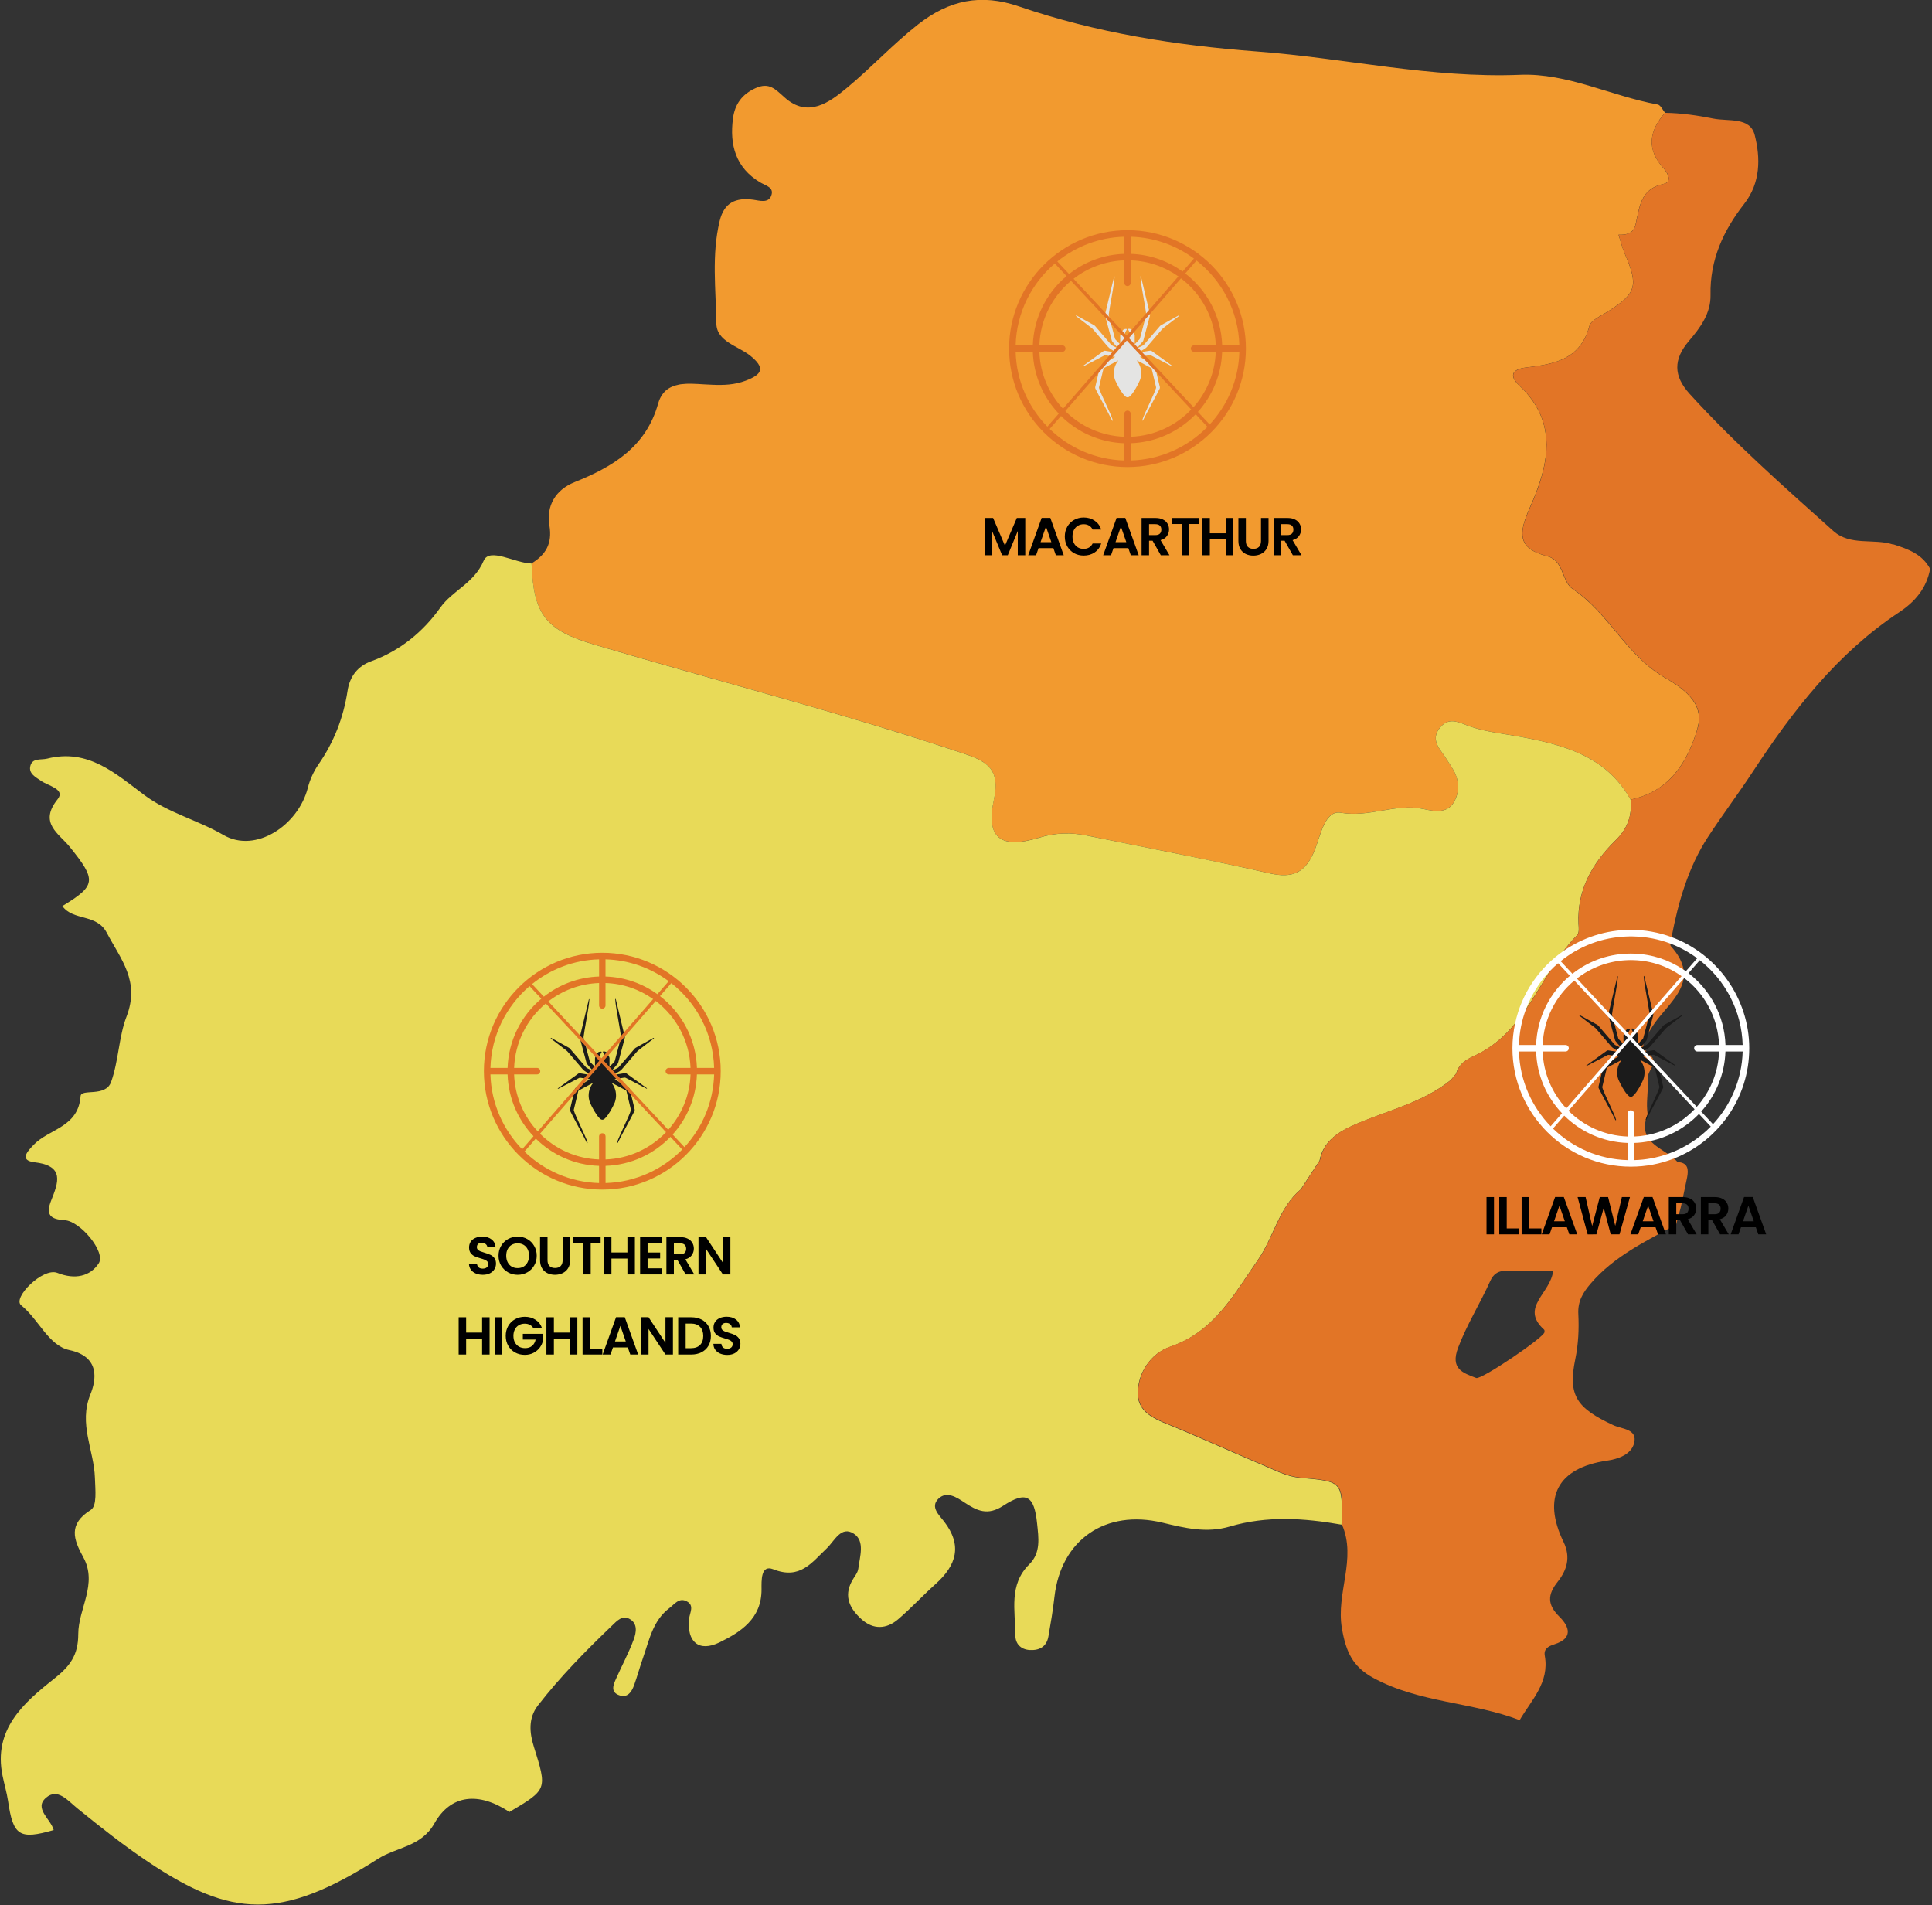 <svg xmlns="http://www.w3.org/2000/svg" width="434" height="428" viewBox="0 0 434 428" fill="none"><rect x="0" y="0" width="434" height="428" fill="#333333" stroke="none"/><g clip-path="url(#clip0_215_1338)"><path d="M381.329 163.62C379.079 171.17 375.029 177.83 366.279 179.61C360.759 169.66 350.899 167.22 340.929 165.39C336.919 164.67 332.859 164.29 329.069 162.75C326.879 161.85 325.039 161.39 323.369 163.58C321.889 165.51 322.549 167.15 323.789 168.84C324.679 170.05 325.469 171.34 326.269 172.61C327.769 174.98 327.969 177.62 326.699 179.99C325.179 182.83 322.229 182.27 319.769 181.72C313.529 180.35 307.659 183.69 301.199 182.56C297.579 181.91 296.619 187.72 295.349 190.9C293.299 195.99 290.489 197.38 285.139 196.16C271.569 193.07 257.879 190.5 244.239 187.7C240.599 186.95 237.059 187.03 233.459 188.14C224.819 190.79 221.339 188.27 223.269 179.55C224.699 173.04 221.969 171.12 216.859 169.39C189.379 160.16 161.279 153.04 133.519 144.8C122.719 141.59 119.799 138.18 119.399 126.56C122.599 124.6 124.099 122.13 123.419 118.04C122.679 113.6 124.789 110.02 129.079 108.3C137.679 104.84 145.129 100.39 147.849 90.62C148.079 89.83 148.389 89.16 148.789 88.61C148.869 88.5 148.959 88.38 149.039 88.27C149.149 88.13 149.279 88.01 149.399 87.88C149.469 87.82 149.529 87.77 149.589 87.71C150.379 87.04 151.359 86.61 152.479 86.4C152.579 86.39 152.669 86.36 152.769 86.34C152.869 86.33 152.959 86.32 153.069 86.3C153.799 86.21 154.589 86.17 155.419 86.2C156.339 86.22 157.269 86.28 158.189 86.34C158.789 86.37 159.409 86.41 160.029 86.43C162.509 86.54 164.989 86.46 167.469 85.53C171.399 84.05 171.859 82.59 168.539 79.9C165.769 77.69 160.969 76.73 160.919 72.64C160.819 64.98 159.819 57.25 161.669 49.62C162.659 45.49 165.289 44.32 169.259 44.87C170.569 45.05 172.579 45.71 173.239 43.99C173.979 42.08 172.039 41.73 170.759 40.97C165.259 37.68 163.859 32.55 164.659 26.57C165.079 23.41 166.669 21.17 169.739 19.79C172.789 18.42 174.139 20.01 176.259 21.89C181.509 26.61 186.349 22.98 190.339 19.66C195.779 15.14 200.599 9.91 206.209 5.5C213.239 1.57356e-05 220.339 -1.49 228.899 1.44C246.199 7.37 264.059 10.19 282.349 11.56C302.069 13.03 321.479 17.62 341.519 16.8C352.099 16.38 361.999 21.59 372.389 23.48C373.039 23.61 373.499 24.69 374.029 25.33C370.459 29.36 369.809 33.48 373.649 37.75C374.729 38.95 375.639 40.9 373.679 41.32C368.479 42.4 368.299 46.52 367.429 50.34C366.939 52.48 365.389 52.78 363.579 52.73C364.039 54.13 364.379 55.58 364.959 56.93C368.119 64.28 367.629 65.92 360.979 70.1C359.529 71.01 357.389 71.94 357.029 73.24C355.019 80.76 349.129 81.8 342.819 82.55C340.019 82.88 338.669 84.15 341.309 86.62C350.259 95.03 347.759 104.81 343.659 114C341.079 119.84 340.769 123.19 347.609 124.97C351.329 125.93 350.759 130.64 353.309 132.34C361.319 137.67 365.209 147.07 373.699 152.06C377.639 154.37 383.059 157.7 381.299 163.61" fill="#F29A2F"></path><path d="M362.889 188.78C357.739 193.86 354.219 199.87 354.589 207.52C354.639 208.38 354.769 209.55 354.309 210.03C345.899 218.54 343.049 231.83 331.039 237.25C329.239 238.06 327.659 239.11 327.099 241.16C326.699 241.64 326.299 242.13 325.899 242.61C319.289 247.96 310.979 249.57 303.509 253.01C300.229 254.52 297.179 256.66 296.419 260.7L292.199 267.16C287.189 271.37 286.109 277.96 282.549 283.05C277.169 290.74 272.769 299.16 262.859 302.53C258.409 304.05 255.489 308.54 255.579 313.17C255.679 317.85 260.449 319.14 264.239 320.74C271.959 324 279.609 327.44 287.329 330.7C288.869 331.35 290.569 331.85 292.239 331.99C301.559 332.79 301.619 332.82 301.359 342.49C292.969 341 284.539 340.46 276.299 342.9C271.009 344.46 266.119 343.24 261.129 342.04C248.339 338.97 238.329 345.86 236.869 358.7C236.529 361.68 236.029 364.65 235.509 367.6C235.099 369.93 233.459 370.78 231.289 370.65C229.269 370.51 228.079 369.24 228.079 367.28C228.089 361.79 226.549 355.99 231.219 351.39C233.869 348.78 233.289 345.36 232.969 342.23C232.329 335.94 230.539 334.87 225.349 338.25C221.859 340.53 219.469 339.39 216.619 337.49C214.899 336.35 212.609 334.83 210.749 336.72C208.939 338.57 211.009 340.38 212.079 341.78C216.249 347.19 214.829 351.63 210.179 355.81C207.289 358.39 204.679 361.25 201.729 363.76C199.129 365.98 196.159 366.1 193.539 363.74C190.979 361.43 189.469 358.7 191.359 355.18C191.859 354.23 192.699 353.34 192.809 352.35C193.139 349.66 194.359 346.2 191.809 344.52C188.949 342.64 187.449 346.17 185.719 347.81C182.339 351 179.729 354.9 173.709 352.51C170.849 351.38 171.069 355.12 171.069 357.07C171.079 363.6 166.409 366.59 161.639 368.93C156.999 371.19 154.279 368.83 154.789 363.68C154.929 362.25 156.079 360.63 154.229 359.69C152.539 358.81 151.519 360.36 150.349 361.24C146.629 364.07 145.849 368.42 144.429 372.45C143.719 374.47 143.159 376.56 142.429 378.58C141.879 380.06 140.959 381.47 139.129 380.82C137.049 380.09 137.789 378.43 138.409 377.05C139.709 374.11 141.259 371.27 142.369 368.24C142.919 366.73 143.319 364.67 141.379 363.64C139.749 362.77 138.559 364.13 137.489 365.16C131.579 370.81 125.859 376.63 120.839 383.1C118.639 385.94 118.939 389.23 119.919 392.35C122.919 401.97 122.989 401.96 114.439 407.03C107.559 402.47 101.269 403.05 97.579 409.61C94.619 414.87 89.079 414.9 84.909 417.56C63.019 431.55 51.919 430.71 33.309 418.26C27.789 414.57 22.559 410.42 17.389 406.23C15.199 404.45 12.939 401.58 10.339 403.83C7.549 406.24 11.419 408.62 12.059 411.09C4.329 413.32 2.939 412.38 1.799 404.51C1.509 402.63 0.959 400.79 0.579 398.93C-1.581 388.48 5.279 382.54 12.169 377.09C15.689 374.3 17.579 371.85 17.579 367.08C17.579 361.35 22.009 355.8 18.699 349.79C16.499 345.78 15.279 342.39 20.379 339.19C21.839 338.28 21.399 334.66 21.319 331.97C21.129 325.79 17.589 319.86 20.319 313.19C21.559 310.11 22.609 304.78 15.579 303.27C10.899 302.27 8.699 296.37 4.749 293.2C2.719 291.57 9.649 284.63 12.889 285.93C16.809 287.49 20.259 286.74 22.189 283.76C23.799 281.26 18.049 274.3 14.519 274.09C11.339 273.9 10.209 272.9 11.479 269.71C12.269 267.71 13.069 265.74 12.789 264.17C12.769 264.07 12.749 263.97 12.709 263.85C12.669 263.75 12.639 263.63 12.599 263.54C12.569 263.44 12.509 263.35 12.459 263.24C12.349 263.05 12.209 262.86 12.049 262.69C11.999 262.64 11.959 262.6 11.909 262.56C11.779 262.42 11.639 262.31 11.459 262.2C11.279 262.09 11.109 261.98 10.899 261.88C10.149 261.51 9.139 261.25 7.819 261.09C4.209 260.67 6.189 258.59 7.559 257.16C11.019 253.55 17.599 253.26 18.099 246.24C18.229 244.45 23.729 246.56 24.969 243.01C26.659 238.24 26.699 232.8 28.409 228.4C31.509 220.36 27.129 215.51 23.979 209.52C21.689 205.17 16.439 206.93 14.009 203.53C21.619 198.91 21.709 197.73 15.689 190.26C13.219 187.19 8.629 184.9 12.949 179.52C14.739 177.28 10.869 176.54 9.259 175.43C8.029 174.57 6.379 173.79 6.819 172.05C7.279 170.2 9.209 170.76 10.609 170.41C19.779 168.09 25.959 173.76 32.419 178.59C37.799 182.61 44.379 184.19 50.189 187.56C57.409 191.76 66.999 185.43 69.159 176.94C69.629 175.1 70.469 173.26 71.549 171.7C75.019 166.7 77.159 161.19 78.069 155.21C78.569 151.88 80.419 149.62 83.359 148.55C89.869 146.2 95.069 141.9 98.879 136.53C101.689 132.59 106.469 131.06 108.639 125.98C109.949 122.87 115.649 126.51 119.409 126.58C119.809 138.2 122.729 141.61 133.529 144.82C161.299 153.06 189.389 160.18 216.869 169.41C221.979 171.13 224.709 173.06 223.279 179.57C221.349 188.29 224.829 190.81 233.469 188.16C237.079 187.04 240.609 186.96 244.249 187.71C257.889 190.51 271.579 193.07 285.149 196.17C290.499 197.39 293.309 196 295.359 190.91C296.639 187.73 297.599 181.92 301.209 182.57C307.669 183.7 313.529 180.36 319.779 181.73C322.229 182.28 325.189 182.84 326.709 180C327.979 177.63 327.769 174.99 326.279 172.62C325.479 171.35 324.689 170.06 323.799 168.85C322.559 167.16 321.889 165.52 323.379 163.59C325.049 161.4 326.879 161.86 329.079 162.76C332.869 164.3 336.929 164.68 340.939 165.4C350.899 167.23 360.759 169.67 366.289 179.62C366.639 183.23 365.629 186.1 362.899 188.78" fill="#E8DA58"></path><path d="M425.289 122.32C420.839 120.88 415.679 122.71 411.809 119.25C400.749 109.34 389.609 99.53 379.599 88.52C375.889 84.45 375.859 80.74 379.429 76.56C381.929 73.64 384.339 70.38 384.249 66.25C384.089 58.38 387.139 51.76 391.829 45.77C395.529 41.02 395.469 35.45 394.179 30.35C393.139 26.21 388.309 27.33 384.839 26.63C381.249 25.91 377.679 25.4 374.049 25.34C373.689 25.74 373.359 26.14 373.059 26.56C372.859 26.83 372.679 27.09 372.499 27.37C372.249 27.77 372.029 28.17 371.829 28.58C371.159 30.02 370.909 31.46 371.139 32.94C371.139 32.97 371.149 33 371.149 33.04C371.209 33.38 371.299 33.72 371.409 34.07C371.489 34.31 371.589 34.56 371.689 34.8C371.799 35.04 371.919 35.28 372.049 35.53C372.459 36.27 372.999 37.01 373.669 37.75C373.749 37.83 373.819 37.93 373.899 38.02C374.049 38.21 374.199 38.4 374.319 38.61C374.379 38.7 374.439 38.81 374.499 38.91C374.659 39.22 374.789 39.54 374.839 39.84C374.899 40.23 374.839 40.59 374.589 40.87C374.409 41.08 374.119 41.24 373.699 41.32C372.729 41.53 371.929 41.84 371.269 42.24C371.049 42.36 370.839 42.51 370.649 42.66C370.469 42.82 370.289 42.97 370.119 43.13C369.949 43.29 369.809 43.46 369.659 43.65C369.529 43.83 369.389 44.02 369.279 44.22C368.209 45.96 367.939 48.2 367.449 50.35C367.369 50.72 367.239 51.04 367.099 51.31C366.949 51.59 366.769 51.81 366.579 51.99C365.839 52.66 364.779 52.77 363.599 52.74C364.049 54.14 364.399 55.59 364.979 56.94C368.149 64.28 367.649 65.93 360.999 70.11C360.279 70.56 359.379 71.03 358.619 71.53C357.859 72.04 357.229 72.59 357.049 73.25C356.359 75.83 355.209 77.66 353.749 78.95C353.479 79.19 353.199 79.41 352.919 79.61C352.789 79.71 352.629 79.82 352.489 79.91C352.189 80.1 351.879 80.27 351.569 80.44C349.689 81.41 347.499 81.9 345.199 82.25C344.429 82.36 343.649 82.46 342.859 82.55C342.349 82.61 341.879 82.71 341.479 82.84C341.429 82.85 341.379 82.87 341.339 82.88C341.199 82.93 341.059 82.98 340.939 83.05C339.799 83.59 339.499 84.54 340.709 85.96C340.799 86.07 340.899 86.18 341.009 86.29C341.109 86.4 341.229 86.52 341.349 86.63C347.769 92.66 348.299 99.4 346.569 106.12C346.429 106.71 346.249 107.29 346.069 107.88C345.709 109.05 345.289 110.23 344.809 111.39C344.469 112.27 344.099 113.14 343.709 114C343.589 114.29 343.459 114.58 343.339 114.85C341.719 118.69 341.299 121.38 343.649 123.21C343.909 123.42 344.199 123.6 344.529 123.79C344.689 123.88 344.859 123.97 345.049 124.05C345.409 124.23 345.799 124.39 346.249 124.53C346.679 124.69 347.159 124.83 347.669 124.96C351.389 125.92 350.819 130.63 353.369 132.33C358.129 135.49 361.429 140.09 365.109 144.36C365.879 145.26 366.679 146.13 367.499 146.99C369.349 148.91 371.379 150.66 373.769 152.06C375.369 153 377.209 154.1 378.709 155.48C378.809 155.57 378.919 155.67 379.009 155.77C381.049 157.74 382.359 160.26 381.359 163.61C380.519 166.44 379.419 169.15 377.919 171.52C377.169 172.71 376.309 173.81 375.349 174.8C373.069 177.11 370.149 178.82 366.319 179.6H366.309C366.329 179.83 366.339 180.04 366.359 180.27C366.359 180.27 366.349 180.27 366.359 180.28C366.429 181.79 366.259 183.17 365.779 184.48C365.529 185.18 365.199 185.86 364.779 186.52C364.289 187.29 363.669 188.03 362.929 188.76C362.619 189.06 362.319 189.37 362.019 189.68C361.139 190.61 360.309 191.56 359.559 192.55C359.049 193.21 358.579 193.89 358.139 194.58C357.699 195.28 357.289 195.99 356.919 196.71C356.359 197.8 355.899 198.93 355.539 200.11C355.289 200.9 355.099 201.71 354.939 202.53C354.649 204.11 354.539 205.76 354.619 207.5C354.639 207.86 354.669 208.27 354.669 208.67C354.669 209.01 354.639 209.33 354.559 209.6C354.529 209.71 354.489 209.81 354.429 209.89C354.399 209.93 354.369 209.97 354.339 210C353.549 210.8 352.809 211.65 352.109 212.52C351.829 212.86 351.559 213.21 351.309 213.56H351.299C351.119 213.81 350.929 214.05 350.749 214.3C349.859 215.53 349.029 216.8 348.219 218.09C346.419 220.93 344.739 223.87 342.839 226.62C342.069 227.74 341.249 228.84 340.379 229.88C340.059 230.28 339.719 230.68 339.359 231.06C339.109 231.34 338.849 231.62 338.589 231.87C338.329 232.15 338.059 232.41 337.799 232.66C337.249 233.18 336.689 233.67 336.089 234.14C334.609 235.32 332.949 236.36 331.079 237.21C330.849 237.31 330.639 237.42 330.419 237.53C329.769 237.86 329.159 238.23 328.649 238.7C327.959 239.32 327.419 240.1 327.149 241.12C326.759 241.6 326.359 242.09 325.959 242.57C324.929 243.4 323.849 244.16 322.749 244.83C322.089 245.23 321.409 245.61 320.719 245.97C320.039 246.33 319.349 246.66 318.649 246.99C317.009 247.74 315.329 248.4 313.649 249.04C312.199 249.59 310.749 250.1 309.289 250.65C308.319 251 307.349 251.37 306.409 251.75C305.449 252.13 304.499 252.53 303.569 252.96C301.729 253.8 299.959 254.87 298.619 256.34C298.329 256.67 298.059 257.02 297.819 257.38C297.819 257.38 297.819 257.383 297.819 257.39C297.199 258.33 296.749 259.4 296.509 260.65L292.279 267.12C291.969 267.39 291.669 267.66 291.379 267.93C291.099 268.21 290.819 268.5 290.569 268.79C289.669 269.83 288.919 270.95 288.239 272.14C287.189 273.99 286.339 275.96 285.429 277.91C284.609 279.67 283.739 281.41 282.629 283C281.959 283.97 281.299 284.94 280.639 285.91C279.989 286.88 279.329 287.86 278.669 288.81C278.009 289.78 277.339 290.73 276.639 291.65C273.159 296.29 269.109 300.37 262.929 302.47C261.279 303.04 259.849 304 258.709 305.23C258.319 305.64 257.969 306.07 257.659 306.54C257.009 307.47 256.519 308.48 256.189 309.56C255.809 310.7 255.629 311.91 255.649 313.12C255.689 315.17 256.629 316.56 257.989 317.62C259.739 318.98 262.179 319.78 264.319 320.68C266.239 321.49 268.169 322.32 270.099 323.15C273.939 324.81 277.779 326.5 281.629 328.17C283.549 328.99 285.479 329.83 287.409 330.64C288.029 330.91 288.679 331.14 289.339 331.34C289.659 331.44 289.989 331.53 290.309 331.61C290.979 331.76 291.649 331.88 292.319 331.94C296.579 332.3 298.909 332.51 300.159 333.55C300.229 333.61 300.299 333.67 300.369 333.75C300.399 333.78 300.429 333.8 300.439 333.83C300.529 333.91 300.599 334.01 300.679 334.12C300.749 334.21 300.809 334.33 300.879 334.44C301.099 334.85 301.239 335.34 301.339 335.93C301.369 336.15 301.399 336.37 301.419 336.62C301.429 336.71 301.439 336.81 301.449 336.9C301.539 338.07 301.519 339.57 301.469 341.47C301.459 341.78 301.449 342.11 301.439 342.44C304.839 350.16 300.059 357.85 301.449 365.8C302.359 371.07 303.859 374.38 308.479 376.9C318.779 382.53 330.679 382.3 341.369 386.4C344.009 381.89 348.089 377.97 347.019 371.95C346.739 370.46 347.739 369.8 349.179 369.36C353.339 368.04 352.669 365.5 350.259 363.12C347.609 360.49 347.569 358.26 349.899 355.33C351.919 352.79 352.929 349.87 351.229 346.37C346.369 336.35 349.949 329.73 360.899 328.13C363.609 327.74 366.419 326.71 367.079 324.2C367.919 320.95 364.309 321.04 362.409 320.14C354.159 316.31 352.179 313.46 353.859 305.35C354.569 301.9 354.719 298.54 354.549 295.16C354.399 292.29 355.599 290.33 357.339 288.31C362.579 282.2 369.669 278.83 376.519 275.09L377.579 271.16C378.039 268.95 378.539 266.74 378.979 264.53C379.329 262.73 379.249 261.15 376.839 261.03C376.599 260.75 376.329 260.48 376.039 260.24C375.619 259.87 375.139 259.53 374.659 259.2C373.289 258.27 371.799 257.43 370.779 256.28C370.419 255.89 370.109 255.46 369.889 254.96C369.379 253.8 369.319 252.32 370.119 250.34C369.759 247.6 370.179 246.48 370.249 241.47C370.429 240.81 370.889 240.14 371.179 239.47C371.239 239.34 371.289 239.19 371.329 239.05C371.369 238.91 371.399 238.75 371.409 238.6C371.429 238.41 371.409 238.23 371.369 238.04C371.279 237.7 371.069 237.35 370.669 236.99C370.629 236.96 370.589 236.93 370.549 236.89C370.239 236.63 369.989 236.4 369.799 236.16C369.719 236.07 369.639 235.97 369.589 235.88C369.379 235.59 369.259 235.32 369.199 235.06C369.159 234.92 369.139 234.78 369.139 234.64C369.119 233.68 369.779 232.79 370.459 231.77C370.619 231.52 370.789 231.26 370.939 231C373.089 227.32 377.459 224.08 378.169 219.98C378.199 219.84 378.219 219.69 378.229 219.54C378.259 219.29 378.269 219.02 378.269 218.77C378.269 218.43 378.239 218.08 378.169 217.73C377.909 216.15 377.049 214.43 375.319 212.51C375.209 212.39 375.209 212.1 375.239 211.89C375.319 211.41 375.409 210.92 375.509 210.45C377.009 202.57 379.289 194.78 383.579 188.16C386.789 183.21 390.459 178.36 393.719 173.39C402.789 159.58 412.729 146.72 426.699 137.48C430.219 135.15 432.799 132.08 433.579 127.78C431.799 124.5 428.829 123.41 425.369 122.29M346.859 298.68C346.969 298.78 346.979 299.06 346.949 299.26C346.789 300.46 332.769 309.98 331.609 309.54C328.549 308.38 325.769 307.47 327.539 302.75C329.529 297.48 332.509 292.78 334.779 287.72C336.139 284.71 338.629 285.58 340.849 285.48C343.399 285.38 345.969 285.46 348.899 285.46C348.339 290.57 341.329 293.67 346.859 298.68Z" fill="#E27526"></path><path d="M135.298 237.86H135.729C135.729 237.75 135.729 237.64 135.779 237.57C136.079 237.26 135.498 236.48 135.438 236.32C135.348 236.1 135.898 236.19 136.118 236.29C136.348 236.39 136.919 237.44 136.919 237.69V239.24C136.919 239.36 136.919 239.49 136.889 239.64C136.919 239.62 136.938 239.6 136.968 239.58C137.308 239.24 137.648 238.9 137.968 238.56C138.028 238.49 138.068 238.41 138.098 238.33C138.548 236.59 139.018 234.85 139.488 233.11C139.498 233.04 139.498 232.97 139.488 232.9C139.398 231.67 138.418 226.68 138.298 225.49C138.268 225.15 138.229 224.81 138.199 224.46C138.199 224.42 138.209 224.39 138.229 224.35C138.259 224.38 138.288 224.41 138.318 224.44C138.338 224.47 138.338 224.5 138.348 224.53C138.728 226.04 139.958 231.38 140.348 232.9C140.368 232.99 140.368 233.08 140.348 233.17C139.858 235.02 139.368 236.88 138.868 238.74C138.848 238.83 138.799 238.91 138.749 238.97C138.409 239.39 138.029 239.81 137.669 240.23L137.408 240.53C137.468 240.53 137.539 240.51 137.589 240.48C137.969 240.29 138.359 240.11 138.729 239.91C138.849 239.85 138.948 239.77 139.038 239.67C140.208 238.3 141.389 236.94 142.559 235.57C142.639 235.48 142.738 235.4 142.848 235.34C143.458 235 144.079 234.66 144.699 234.31L146.718 233.19C146.788 233.15 146.868 233.08 146.908 233.24L146.718 233.39L143.449 235.9C143.309 236.01 143.179 236.13 143.059 236.26C141.959 237.53 140.859 238.81 139.779 240.09C139.539 240.38 139.238 240.62 138.898 240.8C138.528 241 138.169 241.23 137.809 241.44C137.869 241.46 137.928 241.46 137.988 241.44C138.788 241.31 139.588 241.19 140.378 241.06C140.508 241.04 140.639 241.07 140.749 241.15C142.219 242.23 143.698 243.29 145.188 244.36C145.228 244.39 145.269 244.42 145.309 244.45C145.329 244.48 145.339 244.51 145.339 244.54C145.309 244.54 145.268 244.54 145.238 244.54C145.198 244.52 145.158 244.51 145.118 244.48C143.598 243.69 142.088 242.9 140.568 242.12C140.468 242.07 140.359 242.05 140.249 242.07C139.739 242.14 139.219 242.23 138.729 242.3L138.068 242.43L138.318 242.58C139.298 243.18 140.288 243.78 141.268 244.37C141.368 244.42 141.438 244.52 141.468 244.63C141.828 246.16 142.198 247.68 142.568 249.21C142.588 249.32 142.578 249.44 142.538 249.55C141.988 250.73 139.388 255.4 138.828 256.6C138.808 256.64 138.788 256.69 138.768 256.73C138.748 256.75 138.718 256.77 138.678 256.76C138.648 256.74 138.628 256.71 138.628 256.68C138.628 256.63 138.648 256.59 138.658 256.54C138.998 255.34 141.428 250.55 141.708 249.43C141.728 249.36 141.728 249.28 141.708 249.21C141.388 247.84 141.059 246.48 140.729 245.11C140.709 245.04 140.659 244.97 140.589 244.93C140.069 244.64 139.538 244.36 139.018 244.08C138.978 244.06 137.438 243.24 137.368 243.21C137.368 243.21 137.368 243.24 137.408 243.27C138.298 244.38 138.598 245.84 138.238 247.22C138.198 247.36 138.158 247.5 138.098 247.66C137.648 248.69 136.828 250.26 136.018 251.11C135.828 251.28 135.649 251.53 135.309 251.53C134.969 251.53 134.788 251.28 134.598 251.11C133.788 250.25 132.968 248.67 132.518 247.66C132.468 247.5 132.418 247.35 132.378 247.22C132.018 245.85 132.328 244.39 133.208 243.29C133.228 243.26 133.249 243.24 133.249 243.23C133.179 243.26 131.638 244.08 131.598 244.1C131.068 244.38 130.549 244.66 130.029 244.95C129.959 244.99 129.909 245.06 129.889 245.13C129.559 246.5 129.228 247.86 128.908 249.23C128.888 249.3 128.888 249.38 128.908 249.46C129.198 250.58 131.638 255.37 131.958 256.57C131.978 256.62 131.988 256.66 131.988 256.71C131.988 256.74 131.968 256.77 131.938 256.79C131.908 256.79 131.868 256.79 131.848 256.75C131.818 256.71 131.799 256.67 131.779 256.62C131.229 255.41 128.628 250.74 128.078 249.55C128.038 249.44 128.029 249.32 128.049 249.21C128.389 247.68 128.779 246.15 129.139 244.63C129.159 244.52 129.228 244.42 129.328 244.37L132.288 242.58L132.538 242.43L131.889 242.33C131.379 242.25 130.858 242.16 130.368 242.1C130.258 242.08 130.149 242.1 130.059 242.16C128.539 242.94 127.018 243.73 125.508 244.52C125.468 244.54 125.438 244.56 125.398 244.58C125.358 244.58 125.328 244.58 125.288 244.58C125.288 244.55 125.308 244.52 125.318 244.49C125.348 244.46 125.398 244.43 125.438 244.4C126.918 243.33 128.398 242.27 129.878 241.19C129.978 241.11 130.108 241.07 130.238 241.09C131.038 241.22 131.838 241.35 132.628 241.47C132.688 241.49 132.749 241.49 132.809 241.47C132.449 241.26 132.088 241.03 131.718 240.83C131.388 240.65 131.089 240.41 130.839 240.12C129.759 238.84 128.658 237.56 127.558 236.29C127.448 236.16 127.318 236.03 127.168 235.93C126.078 235.09 124.998 234.25 123.898 233.42L123.708 233.25C123.748 233.09 123.828 233.17 123.898 233.2L125.918 234.32C126.528 234.66 127.148 235 127.768 235.35C127.878 235.41 127.978 235.49 128.058 235.59C129.228 236.96 130.408 238.32 131.578 239.69C131.668 239.79 131.768 239.87 131.878 239.93C132.258 240.13 132.638 240.31 133.018 240.5C133.068 240.53 133.139 240.55 133.199 240.55L132.938 240.25C132.578 239.85 132.218 239.44 131.878 239.01C131.818 238.94 131.778 238.86 131.758 238.78C131.248 236.92 130.748 235.06 130.258 233.21C130.238 233.12 130.238 233.03 130.258 232.94C130.648 231.42 131.878 226.08 132.258 224.58C132.258 224.55 132.269 224.52 132.279 224.49C132.309 224.46 132.338 224.43 132.368 224.4C132.388 224.43 132.398 224.47 132.398 224.51C132.368 224.85 132.338 225.19 132.298 225.54C132.178 226.73 131.219 231.72 131.089 232.94C131.079 233.01 131.079 233.08 131.089 233.15C131.549 234.89 132.009 236.63 132.479 238.37C132.509 238.45 132.548 238.53 132.608 238.6C132.948 238.94 133.288 239.28 133.608 239.62C133.628 239.64 133.658 239.66 133.688 239.68C133.688 239.53 133.658 239.4 133.658 239.28V237.73C133.658 237.48 134.238 236.43 134.458 236.33C134.668 236.23 135.239 236.14 135.139 236.36C135.069 236.52 134.488 237.3 134.798 237.61C134.868 237.68 134.858 237.79 134.858 237.9H135.309L135.298 237.86Z" fill="#1B1B1B"></path><path d="M156.559 239.9C156.339 233.33 153.129 227.5 148.249 223.75C148.049 223.59 147.859 223.45 147.659 223.32C144.359 220.94 140.339 219.49 136.009 219.36C135.769 219.34 135.529 219.34 135.289 219.34C135.039 219.34 134.799 219.34 134.559 219.36C129.899 219.51 125.599 221.18 122.159 223.89C121.969 224.02 121.779 224.18 121.599 224.34C117.129 228.1 114.229 233.67 114.019 239.9C113.999 240.14 113.999 240.38 113.999 240.62C113.999 240.86 113.999 241.11 114.019 241.35C114.189 246.73 116.379 251.6 119.849 255.24C119.999 255.43 120.179 255.6 120.359 255.77C124.039 259.4 129.029 261.71 134.559 261.89C134.799 261.91 135.039 261.91 135.289 261.91C135.539 261.91 135.769 261.91 136.009 261.89C141.739 261.7 146.889 259.24 150.599 255.38C150.769 255.22 150.939 255.04 151.089 254.86C154.339 251.27 156.379 246.54 156.549 241.36C156.569 241.12 156.569 240.88 156.569 240.63C156.569 240.38 156.569 240.15 156.549 239.91M150.089 253.79C149.949 253.98 149.769 254.15 149.609 254.33C146.149 257.95 141.349 260.26 136.009 260.45C135.769 260.47 135.529 260.47 135.289 260.47C135.039 260.47 134.799 260.47 134.559 260.45C129.399 260.27 124.739 258.1 121.319 254.68C121.149 254.52 120.979 254.35 120.819 254.16C117.659 250.79 115.659 246.3 115.489 241.36C115.469 241.12 115.469 240.88 115.469 240.63C115.469 240.38 115.469 240.15 115.489 239.91C115.699 234.09 118.409 228.9 122.599 225.42C122.789 225.26 122.969 225.1 123.169 224.96C126.339 222.49 130.289 220.97 134.569 220.82C134.809 220.8 135.049 220.8 135.299 220.8C135.549 220.8 135.779 220.8 136.019 220.82C139.989 220.95 143.669 222.27 146.709 224.42C146.919 224.55 147.109 224.71 147.309 224.85C151.879 228.34 154.899 233.77 155.119 239.9C155.139 240.14 155.139 240.38 155.139 240.62C155.139 240.86 155.139 241.11 155.119 241.35C154.959 246.11 153.089 250.45 150.119 253.78" fill="#E27526"></path><path d="M120.629 241.35H109.789C109.389 241.35 109.059 241.03 109.059 240.62C109.059 240.21 109.389 239.89 109.789 239.89H120.629C121.029 239.89 121.359 240.22 121.359 240.62C121.359 241.02 121.029 241.35 120.629 241.35Z" fill="#E27526"></path><path d="M160.729 241.35H150.249C149.849 241.35 149.519 241.03 149.519 240.62C149.519 240.21 149.849 239.89 150.249 239.89H160.729C161.129 239.89 161.459 240.22 161.459 240.62C161.459 241.02 161.129 241.35 160.729 241.35Z" fill="#E27526"></path><path d="M135.299 266.86C134.899 266.86 134.569 266.54 134.569 266.13V255.29C134.569 254.89 134.899 254.56 135.299 254.56C135.699 254.56 136.029 254.88 136.029 255.29V266.13C136.029 266.53 135.699 266.86 135.299 266.86Z" fill="#E27526"></path><path d="M135.299 226.58C134.899 226.58 134.579 226.26 134.579 225.86V215.04C134.579 214.64 134.899 214.32 135.299 214.32C135.699 214.32 136.019 214.64 136.019 215.04V225.86C136.019 226.26 135.699 226.58 135.299 226.58Z" fill="#E27526"></path><path d="M135.299 214.02C120.639 214.02 108.699 225.95 108.699 240.62C108.699 255.29 120.629 267.22 135.299 267.22C149.969 267.22 161.899 255.29 161.899 240.62C161.899 225.95 149.969 214.02 135.299 214.02ZM153.749 257.68C153.589 257.87 153.419 258.04 153.259 258.21C148.839 262.71 142.759 265.56 136.019 265.75C135.779 265.77 135.549 265.77 135.299 265.77C135.049 265.77 134.809 265.77 134.569 265.75C128.069 265.57 122.179 262.91 117.829 258.69C117.659 258.52 117.479 258.35 117.309 258.17C113.049 253.8 110.349 247.88 110.169 241.35C110.149 241.11 110.149 240.87 110.149 240.62C110.149 240.37 110.149 240.14 110.169 239.9C110.369 232.56 113.739 225.99 118.959 221.52C119.139 221.35 119.329 221.2 119.519 221.06C123.659 217.71 128.879 215.65 134.559 215.5C134.799 215.48 135.039 215.48 135.289 215.48C135.539 215.48 135.769 215.48 136.009 215.5C141.309 215.64 146.199 217.44 150.199 220.4C150.399 220.53 150.589 220.69 150.789 220.84C156.479 225.3 160.209 232.17 160.419 239.9C160.439 240.14 160.439 240.37 160.439 240.62C160.439 240.87 160.439 241.11 160.419 241.35C160.239 247.64 157.739 253.37 153.749 257.68Z" fill="#E27526"></path><path d="M119.239 220.754L118.706 221.252L153.977 258.997L154.511 258.499L119.239 220.754Z" fill="#E27526"></path><path d="M150.73 219.817L116.797 258.729L117.347 259.209L151.281 220.296L150.73 219.817Z" fill="#E27526"></path><path d="M253.278 75.54H253.708C253.708 75.43 253.708 75.32 253.758 75.25C254.058 74.94 253.478 74.16 253.418 74C253.328 73.78 253.878 73.87 254.098 73.97C254.328 74.07 254.898 75.12 254.898 75.37V76.92C254.898 77.04 254.898 77.17 254.868 77.32C254.898 77.3 254.918 77.29 254.948 77.27C255.288 76.93 255.628 76.59 255.948 76.25C256.008 76.18 256.048 76.1 256.078 76.02C256.528 74.28 256.998 72.54 257.468 70.8C257.478 70.73 257.478 70.66 257.468 70.59C257.378 69.36 256.398 64.37 256.278 63.18C256.248 62.84 256.208 62.5 256.178 62.16C256.178 62.12 256.188 62.09 256.208 62.05C256.238 62.07 256.268 62.1 256.298 62.14C256.318 62.17 256.318 62.2 256.328 62.23C256.708 63.74 257.938 69.08 258.328 70.6C258.348 70.69 258.348 70.78 258.328 70.87C257.838 72.72 257.348 74.58 256.848 76.44C256.828 76.53 256.778 76.61 256.728 76.68C256.388 77.1 256.008 77.52 255.648 77.94L255.388 78.24C255.448 78.24 255.518 78.22 255.568 78.19C255.948 78 256.338 77.82 256.708 77.62C256.828 77.56 256.928 77.48 257.018 77.38C258.188 76.01 259.368 74.65 260.538 73.28C260.618 73.19 260.718 73.11 260.828 73.04C261.438 72.7 262.058 72.36 262.678 72.02L264.698 70.9C264.768 70.86 264.848 70.79 264.888 70.95L264.698 71.1L261.428 73.61C261.288 73.72 261.158 73.84 261.038 73.97C259.938 75.24 258.838 76.52 257.758 77.8C257.518 78.09 257.218 78.33 256.878 78.51C256.508 78.71 256.148 78.94 255.788 79.15C255.848 79.17 255.908 79.17 255.968 79.15C256.768 79.02 257.568 78.9 258.358 78.77C258.488 78.75 258.618 78.78 258.728 78.86C260.198 79.94 261.678 81 263.168 82.07C263.208 82.1 263.248 82.13 263.288 82.16C263.308 82.19 263.318 82.21 263.318 82.25C263.288 82.25 263.248 82.25 263.218 82.25C263.178 82.24 263.138 82.22 263.098 82.2C261.578 81.41 260.068 80.62 258.548 79.84C258.448 79.79 258.338 79.77 258.228 79.79C257.718 79.86 257.198 79.95 256.708 80.03L256.048 80.16L256.298 80.31C257.278 80.91 258.268 81.51 259.248 82.1C259.348 82.15 259.418 82.25 259.448 82.36C259.808 83.89 260.178 85.41 260.548 86.94C260.568 87.05 260.558 87.17 260.518 87.28C259.968 88.46 257.368 93.13 256.808 94.33C256.788 94.38 256.768 94.42 256.748 94.46C256.728 94.48 256.698 94.5 256.658 94.49C256.628 94.47 256.608 94.44 256.608 94.41C256.608 94.36 256.628 94.32 256.638 94.27C256.978 93.06 259.408 88.28 259.688 87.16C259.708 87.09 259.708 87.01 259.688 86.94C259.368 85.57 259.038 84.21 258.708 82.84C258.688 82.77 258.638 82.7 258.568 82.66C258.048 82.37 257.518 82.09 256.998 81.81C256.958 81.79 255.418 80.97 255.348 80.94C255.348 80.94 255.348 80.97 255.388 81C256.278 82.11 256.578 83.57 256.218 84.94C256.178 85.08 256.138 85.22 256.078 85.38C255.628 86.4 254.808 87.98 253.998 88.83C253.808 89 253.628 89.25 253.288 89.25C252.948 89.25 252.768 89 252.578 88.83C251.768 87.97 250.948 86.4 250.498 85.38C250.448 85.22 250.398 85.07 250.358 84.94C249.998 83.57 250.308 82.12 251.188 81.01C251.208 80.98 251.228 80.96 251.228 80.95C251.158 80.98 249.618 81.8 249.578 81.82C249.048 82.1 248.528 82.38 248.008 82.67C247.938 82.71 247.888 82.78 247.868 82.85C247.538 84.22 247.208 85.58 246.888 86.95C246.868 87.02 246.868 87.1 246.888 87.18C247.178 88.3 249.618 93.09 249.938 94.29C249.958 94.34 249.968 94.38 249.968 94.43C249.968 94.46 249.948 94.49 249.918 94.51C249.888 94.51 249.848 94.51 249.828 94.48C249.798 94.44 249.778 94.4 249.758 94.35C249.208 93.14 246.608 88.46 246.058 87.28C246.018 87.17 246.008 87.05 246.028 86.94C246.368 85.41 246.758 83.88 247.118 82.36C247.138 82.25 247.208 82.15 247.308 82.1L250.268 80.31L250.518 80.16L249.868 80.06C249.358 79.98 248.838 79.89 248.348 79.82C248.238 79.8 248.128 79.82 248.038 79.87C246.518 80.65 244.998 81.44 243.488 82.23C243.448 82.25 243.418 82.27 243.378 82.28C243.338 82.28 243.308 82.28 243.268 82.28C243.268 82.25 243.288 82.22 243.298 82.19C243.328 82.16 243.378 82.13 243.418 82.1C244.898 81.03 246.378 79.97 247.858 78.89C247.958 78.81 248.088 78.77 248.218 78.79C249.018 78.92 249.818 79.05 250.608 79.17C250.668 79.19 250.728 79.19 250.788 79.17C250.428 78.95 250.068 78.73 249.698 78.53C249.368 78.35 249.068 78.11 248.818 77.82C247.738 76.54 246.638 75.26 245.538 73.99C245.428 73.86 245.298 73.73 245.148 73.63C244.058 72.79 242.978 71.95 241.878 71.12L241.688 70.95C241.728 70.79 241.808 70.87 241.878 70.9L243.898 72.02C244.508 72.36 245.128 72.7 245.748 73.04C245.858 73.1 245.958 73.18 246.038 73.28C247.208 74.65 248.388 76.01 249.558 77.38C249.648 77.48 249.748 77.56 249.858 77.62C250.238 77.82 250.618 78 250.998 78.19C251.048 78.22 251.118 78.24 251.178 78.24L250.918 77.94C250.558 77.54 250.198 77.13 249.858 76.7C249.798 76.63 249.758 76.55 249.738 76.46C249.228 74.6 248.728 72.74 248.238 70.89C248.218 70.8 248.218 70.71 248.238 70.62C248.628 69.1 249.858 63.76 250.238 62.26C250.238 62.23 250.248 62.2 250.258 62.18C250.288 62.15 250.318 62.12 250.348 62.09C250.368 62.12 250.378 62.16 250.378 62.2C250.348 62.54 250.318 62.88 250.278 63.22C250.158 64.42 249.198 69.4 249.068 70.62C249.058 70.69 249.058 70.76 249.068 70.83C249.528 72.57 249.988 74.31 250.458 76.05C250.488 76.13 250.528 76.21 250.588 76.28C250.928 76.62 251.268 76.96 251.588 77.3C251.608 77.32 251.638 77.34 251.668 77.35C251.668 77.2 251.638 77.07 251.638 76.95V75.4C251.638 75.15 252.218 74.1 252.438 74C252.648 73.9 253.218 73.8 253.118 74.03C253.048 74.19 252.468 74.97 252.778 75.28C252.848 75.35 252.838 75.46 252.838 75.57H253.288L253.278 75.54Z" fill="#E4E4E3"></path><path d="M274.549 77.57C274.329 71 271.119 65.18 266.239 61.42C266.059 61.28 265.859 61.13 265.649 61C262.359 58.62 258.339 57.17 253.999 57.03C253.759 57.01 253.529 57.01 253.279 57.01C253.029 57.01 252.799 57.01 252.559 57.03C247.899 57.17 243.599 58.84 240.159 61.56C239.959 61.69 239.779 61.85 239.589 62.01C235.119 65.76 232.219 71.32 232.009 77.56C231.989 77.8 231.989 78.04 231.989 78.29C231.989 78.54 231.989 78.77 232.009 79.01C232.179 84.39 234.369 89.26 237.839 92.91C237.989 93.09 238.169 93.27 238.349 93.44C242.029 97.08 247.019 99.38 252.549 99.56C252.789 99.58 253.029 99.58 253.279 99.58C253.529 99.58 253.759 99.58 253.999 99.56C259.729 99.37 264.879 96.91 268.599 93.05C268.759 92.87 268.939 92.7 269.089 92.52C272.329 88.92 274.369 84.2 274.539 79.02C274.559 78.78 274.559 78.55 274.559 78.3C274.559 78.05 274.559 77.81 274.539 77.57M268.089 91.46C267.939 91.65 267.769 91.82 267.599 91.98C264.149 95.6 259.339 97.92 253.999 98.11C253.759 98.13 253.519 98.13 253.279 98.13C253.039 98.13 252.789 98.13 252.549 98.11C247.389 97.92 242.729 95.76 239.309 92.34C239.139 92.19 238.969 92.01 238.809 91.83C235.639 88.45 233.649 83.96 233.479 79.02C233.459 78.78 233.459 78.54 233.459 78.3C233.459 78.06 233.459 77.81 233.479 77.57C233.689 71.75 236.409 66.56 240.599 63.08C240.789 62.91 240.969 62.77 241.159 62.63C244.329 60.16 248.279 58.63 252.569 58.49C252.809 58.47 253.049 58.47 253.289 58.47C253.529 58.47 253.769 58.47 254.009 58.49C257.979 58.62 261.669 59.94 264.709 62.09C264.909 62.23 265.099 62.37 265.289 62.52C269.869 66 272.889 71.43 273.109 77.56C273.129 77.8 273.129 78.04 273.129 78.29C273.129 78.54 273.129 78.77 273.109 79.01C272.939 83.78 271.079 88.11 268.119 91.45" fill="#E27526"></path><path d="M238.619 79.03H227.779C227.379 79.03 227.049 78.71 227.049 78.3C227.049 77.89 227.379 77.57 227.779 77.57H238.619C239.019 77.57 239.349 77.89 239.349 78.3C239.349 78.71 239.019 79.03 238.619 79.03Z" fill="#E27526"></path><path d="M278.719 79.03H268.239C267.839 79.03 267.509 78.71 267.509 78.3C267.509 77.89 267.839 77.57 268.239 77.57H278.719C279.119 77.57 279.449 77.89 279.449 78.3C279.449 78.71 279.119 79.03 278.719 79.03Z" fill="#E27526"></path><path d="M253.279 104.53C252.879 104.53 252.549 104.21 252.549 103.8V92.96C252.549 92.56 252.879 92.23 253.279 92.23C253.679 92.23 254.009 92.55 254.009 92.96V103.8C254.009 104.2 253.679 104.53 253.279 104.53Z" fill="#E27526"></path><path d="M253.279 64.26C252.879 64.26 252.559 63.94 252.559 63.53V52.71C252.559 52.31 252.879 51.99 253.279 51.99C253.679 51.99 253.999 52.31 253.999 52.71V63.53C253.999 63.93 253.679 64.26 253.279 64.26Z" fill="#E27526"></path><path d="M253.279 51.71C238.619 51.71 226.679 63.63 226.679 78.31C226.679 92.99 238.609 104.91 253.279 104.91C267.949 104.91 279.879 92.98 279.879 78.31C279.879 63.64 267.949 51.71 253.279 51.71ZM271.729 95.36C271.579 95.55 271.409 95.72 271.239 95.88C266.829 100.39 260.749 103.24 253.999 103.43C253.759 103.45 253.529 103.45 253.279 103.45C253.029 103.45 252.789 103.45 252.549 103.43C246.049 103.25 240.169 100.59 235.809 96.37C235.639 96.19 235.459 96.03 235.289 95.85C231.019 91.48 228.329 85.56 228.149 79.02C228.129 78.78 228.129 78.55 228.129 78.3C228.129 78.05 228.129 77.82 228.149 77.57C228.349 70.22 231.729 63.66 236.949 59.2C237.139 59.04 237.309 58.88 237.509 58.74C241.649 55.39 246.869 53.33 252.559 53.18C252.799 53.16 253.029 53.16 253.279 53.16C253.529 53.16 253.759 53.16 253.999 53.18C259.299 53.32 264.189 55.12 268.189 58.08C268.389 58.21 268.579 58.36 268.769 58.52C274.459 62.97 278.189 69.84 278.409 77.57C278.429 77.82 278.429 78.05 278.429 78.3C278.429 78.55 278.429 78.78 278.409 79.02C278.249 85.31 275.739 91.04 271.739 95.35" fill="#E27526"></path><path d="M237.241 58.437L236.708 58.936L271.979 96.68L272.512 96.182L237.241 58.437Z" fill="#E27526"></path><path d="M268.712 57.496L234.778 96.409L235.329 96.888L269.262 57.976L268.712 57.496Z" fill="#E27526"></path><path d="M366.339 232.71H366.769C366.769 232.6 366.769 232.49 366.819 232.42C367.119 232.11 366.539 231.33 366.479 231.17C366.389 230.95 366.939 231.04 367.159 231.14C367.389 231.24 367.959 232.29 367.959 232.54V234.09C367.959 234.21 367.959 234.34 367.929 234.49C367.959 234.47 367.979 234.45 368.009 234.43C368.349 234.09 368.689 233.75 369.009 233.41C369.069 233.34 369.109 233.26 369.139 233.18C369.589 231.44 370.059 229.7 370.529 227.96C370.539 227.89 370.539 227.82 370.529 227.75C370.439 226.52 369.459 221.53 369.339 220.34C369.309 220 369.269 219.66 369.239 219.32C369.239 219.28 369.249 219.25 369.269 219.21C369.299 219.24 369.329 219.27 369.359 219.3C369.379 219.33 369.379 219.36 369.389 219.39C369.769 220.9 370.999 226.24 371.389 227.76C371.409 227.85 371.409 227.94 371.389 228.03C370.899 229.88 370.409 231.74 369.909 233.6C369.889 233.69 369.839 233.77 369.789 233.83C369.449 234.25 369.069 234.67 368.709 235.09L368.449 235.39C368.509 235.39 368.579 235.37 368.629 235.34C369.009 235.15 369.399 234.97 369.769 234.77C369.889 234.71 369.989 234.63 370.079 234.53C371.249 233.16 372.429 231.8 373.599 230.43C373.679 230.34 373.779 230.26 373.889 230.2C374.499 229.86 375.119 229.52 375.739 229.17L377.759 228.05C377.829 228.01 377.909 227.94 377.949 228.1L377.759 228.25L374.489 230.76C374.349 230.87 374.219 230.99 374.099 231.12C372.999 232.39 371.899 233.67 370.819 234.95C370.579 235.24 370.279 235.48 369.939 235.66C369.569 235.86 369.209 236.09 368.849 236.3C368.909 236.32 368.969 236.32 369.029 236.3C369.829 236.17 370.629 236.05 371.419 235.92C371.549 235.9 371.679 235.93 371.789 236.01C373.259 237.09 374.739 238.15 376.229 239.22C376.269 239.25 376.309 239.28 376.349 239.31C376.369 239.34 376.379 239.37 376.379 239.4C376.349 239.4 376.309 239.4 376.279 239.4C376.239 239.39 376.199 239.37 376.159 239.35C374.639 238.56 373.129 237.77 371.609 236.99C371.509 236.94 371.399 236.92 371.289 236.94C370.779 237.01 370.259 237.1 369.769 237.17L369.109 237.3L369.359 237.45C370.339 238.05 371.329 238.65 372.309 239.24C372.409 239.29 372.479 239.39 372.509 239.5C372.869 241.03 373.239 242.55 373.609 244.08C373.629 244.19 373.619 244.31 373.579 244.42C373.029 245.6 370.429 250.27 369.869 251.47C369.849 251.51 369.829 251.56 369.809 251.6C369.789 251.62 369.759 251.64 369.719 251.63C369.689 251.61 369.669 251.58 369.669 251.55C369.669 251.5 369.689 251.46 369.699 251.41C370.039 250.21 372.469 245.42 372.749 244.3C372.769 244.23 372.769 244.15 372.749 244.07C372.429 242.7 372.099 241.34 371.769 239.97C371.749 239.9 371.699 239.83 371.629 239.79C371.109 239.5 370.579 239.22 370.059 238.94C370.019 238.92 368.479 238.1 368.409 238.07C368.409 238.07 368.409 238.1 368.449 238.13C369.339 239.24 369.639 240.7 369.279 242.08C369.239 242.22 369.199 242.36 369.139 242.52C368.689 243.55 367.869 245.12 367.059 245.97C366.869 246.14 366.689 246.39 366.349 246.39C366.009 246.39 365.829 246.14 365.639 245.97C364.829 245.11 364.009 243.53 363.559 242.52C363.509 242.36 363.459 242.21 363.419 242.08C363.059 240.71 363.369 239.25 364.249 238.15C364.269 238.12 364.289 238.1 364.289 238.09C364.219 238.12 362.679 238.94 362.639 238.96C362.109 239.24 361.589 239.52 361.069 239.81C360.999 239.85 360.949 239.92 360.929 239.99C360.599 241.36 360.269 242.72 359.949 244.09C359.929 244.16 359.929 244.24 359.949 244.32C360.239 245.44 362.679 250.23 362.999 251.43C363.019 251.48 363.029 251.52 363.029 251.57C363.029 251.6 363.009 251.63 362.979 251.65C362.949 251.65 362.909 251.65 362.889 251.62C362.859 251.58 362.839 251.54 362.819 251.49C362.269 250.28 359.669 245.61 359.119 244.42C359.079 244.31 359.069 244.19 359.089 244.08C359.429 242.55 359.819 241.02 360.179 239.5C360.199 239.39 360.269 239.29 360.369 239.24L363.329 237.45L363.579 237.3L362.929 237.2C362.419 237.12 361.899 237.03 361.409 236.97C361.299 236.95 361.189 236.97 361.099 237.02C359.579 237.8 358.059 238.59 356.549 239.38C356.509 239.4 356.479 239.42 356.439 239.44C356.399 239.44 356.369 239.44 356.329 239.44C356.329 239.41 356.349 239.38 356.359 239.35C356.389 239.32 356.439 239.29 356.479 239.26C357.959 238.19 359.439 237.13 360.919 236.05C361.019 235.97 361.149 235.93 361.279 235.95C362.079 236.08 362.879 236.21 363.669 236.33C363.729 236.35 363.789 236.35 363.849 236.33C363.489 236.12 363.129 235.89 362.759 235.69C362.429 235.51 362.129 235.27 361.879 234.98C360.799 233.7 359.699 232.42 358.599 231.15C358.489 231.02 358.359 230.89 358.209 230.79C357.119 229.95 356.039 229.11 354.939 228.28L354.749 228.11C354.789 227.95 354.869 228.03 354.939 228.06L356.959 229.18C357.569 229.52 358.189 229.86 358.809 230.21C358.919 230.27 359.019 230.35 359.099 230.45C360.269 231.82 361.449 233.18 362.619 234.55C362.709 234.65 362.809 234.73 362.919 234.79C363.299 234.99 363.679 235.17 364.059 235.36C364.109 235.39 364.179 235.41 364.239 235.41L363.979 235.11C363.619 234.71 363.259 234.3 362.919 233.87C362.859 233.8 362.819 233.72 362.799 233.64C362.289 231.78 361.789 229.92 361.299 228.07C361.279 227.98 361.279 227.89 361.299 227.8C361.689 226.28 362.919 220.94 363.299 219.44C363.299 219.41 363.309 219.38 363.319 219.35C363.349 219.32 363.379 219.29 363.409 219.26C363.429 219.29 363.439 219.33 363.439 219.37C363.409 219.71 363.379 220.05 363.339 220.4C363.219 221.59 362.259 226.58 362.129 227.8C362.119 227.87 362.119 227.94 362.129 228.01C362.589 229.75 363.049 231.49 363.519 233.23C363.549 233.31 363.589 233.39 363.649 233.46C363.989 233.8 364.329 234.14 364.649 234.48C364.669 234.5 364.699 234.52 364.729 234.54C364.729 234.39 364.699 234.26 364.699 234.14V232.59C364.699 232.34 365.279 231.29 365.499 231.19C365.709 231.09 366.279 231 366.179 231.22C366.109 231.38 365.529 232.16 365.839 232.47C365.909 232.54 365.899 232.65 365.899 232.76H366.349L366.339 232.71Z" fill="#1B1B1B"></path><path d="M387.608 234.75C387.388 228.18 384.178 222.36 379.298 218.6C379.108 218.46 378.918 218.31 378.708 218.18C378.498 218.01 378.298 217.87 378.078 217.75C374.908 215.63 371.128 214.34 367.058 214.22C366.818 214.2 366.588 214.2 366.338 214.2C366.088 214.2 365.858 214.2 365.618 214.22C360.958 214.36 356.658 216.03 353.218 218.75C353.018 218.88 352.838 219.04 352.648 219.2C348.178 222.95 345.278 228.52 345.068 234.75C345.048 234.99 345.048 235.23 345.048 235.47C345.048 235.71 345.048 235.96 345.068 236.2C345.238 241.58 347.428 246.45 350.898 250.09C351.048 250.27 351.228 250.45 351.408 250.63C355.088 254.25 360.078 256.56 365.608 256.74C365.848 256.76 366.088 256.76 366.338 256.76C366.588 256.76 366.818 256.76 367.058 256.74C368.288 256.71 369.508 256.55 370.678 256.32C374.938 255.42 378.738 253.26 381.648 250.23C381.818 250.07 381.988 249.89 382.138 249.71C385.388 246.12 387.428 241.39 387.598 236.21C387.618 235.97 387.618 235.73 387.618 235.48C387.618 235.23 387.618 235 387.598 234.76M381.138 248.64C380.998 248.83 380.818 249 380.658 249.18C377.808 252.17 374.028 254.27 369.798 255.01C368.908 255.17 367.988 255.27 367.058 255.3C366.818 255.32 366.578 255.32 366.338 255.32C366.098 255.32 365.848 255.32 365.608 255.3C360.448 255.12 355.798 252.95 352.368 249.54C352.198 249.37 352.028 249.2 351.868 249.01C348.708 245.64 346.708 241.15 346.538 236.21C346.518 235.97 346.518 235.73 346.518 235.48C346.518 235.23 346.518 235 346.538 234.76C346.748 228.94 349.458 223.76 353.648 220.27C353.828 220.1 354.018 219.96 354.218 219.82C357.398 217.35 361.338 215.83 365.628 215.68C365.868 215.66 366.108 215.66 366.348 215.66C366.588 215.66 366.828 215.66 367.068 215.68C371.038 215.81 374.718 217.13 377.758 219.28C377.888 219.37 378.028 219.47 378.148 219.57C378.218 219.61 378.278 219.66 378.348 219.71C382.928 223.19 385.948 228.62 386.168 234.75C386.188 234.99 386.188 235.23 386.188 235.47C386.188 235.71 386.188 235.96 386.168 236.2C386.008 240.96 384.138 245.3 381.158 248.63" fill="white"></path><path d="M351.678 236.2H340.838C340.438 236.2 340.108 235.88 340.108 235.47C340.108 235.06 340.438 234.74 340.838 234.74H351.678C352.078 234.74 352.408 235.07 352.408 235.47C352.408 235.87 352.078 236.2 351.678 236.2Z" fill="white"></path><path d="M391.778 236.2H381.298C380.898 236.2 380.568 235.88 380.568 235.47C380.568 235.06 380.898 234.74 381.298 234.74H391.778C392.178 234.74 392.508 235.07 392.508 235.47C392.508 235.87 392.178 236.2 391.778 236.2Z" fill="white"></path><path d="M366.338 261.71C365.938 261.71 365.608 261.39 365.608 260.98V250.14C365.608 249.74 365.938 249.41 366.338 249.41C366.738 249.41 367.068 249.73 367.068 250.14V260.98C367.068 261.38 366.738 261.71 366.338 261.71Z" fill="white"></path><path d="M375.419 210.47C372.589 209.44 369.529 208.87 366.349 208.87C360.759 208.87 355.569 210.61 351.269 213.58H351.259C345.779 217.37 341.779 223.16 340.349 229.89C339.959 231.7 339.749 233.57 339.749 235.47C339.749 250.14 351.679 262.07 366.349 262.07C369.739 262.07 372.969 261.43 375.959 260.27C385.889 256.42 392.949 246.76 392.949 235.47C392.949 224.18 385.639 214.18 375.419 210.47ZM384.799 252.53C384.639 252.72 384.469 252.89 384.309 253.06C381.609 255.81 378.289 257.95 374.579 259.23C372.219 260.05 369.699 260.54 367.069 260.6C366.829 260.62 366.599 260.62 366.349 260.62C366.099 260.62 365.869 260.62 365.619 260.6C359.119 260.42 353.249 257.77 348.889 253.54C348.719 253.38 348.529 253.21 348.359 253.02C344.099 248.65 341.399 242.73 341.219 236.2C341.199 235.96 341.199 235.72 341.199 235.47C341.199 235.22 341.199 234.99 341.219 234.75C341.289 231.9 341.849 229.17 342.809 226.64C342.809 226.63 342.809 226.62 342.819 226.61C344.029 223.44 345.849 220.56 348.149 218.15C348.159 218.14 348.159 218.13 348.179 218.12C348.759 217.5 349.359 216.93 350.009 216.38C350.189 216.22 350.379 216.06 350.569 215.92C354.709 212.57 359.929 210.51 365.619 210.36C365.859 210.34 366.099 210.34 366.339 210.34C366.589 210.34 366.819 210.34 367.059 210.36C369.899 210.43 372.619 210.98 375.139 211.92C377.339 212.76 379.399 213.88 381.259 215.26C381.459 215.4 381.649 215.55 381.839 215.7C387.529 220.16 391.259 227.03 391.469 234.76C391.489 235 391.489 235.23 391.489 235.48C391.489 235.73 391.489 235.97 391.469 236.21C391.299 242.5 388.789 248.23 384.799 252.54" fill="white"></path><path d="M350.303 215.616L349.77 216.114L385.042 253.859L385.575 253.361L350.303 215.616Z" fill="white"></path><path d="M381.765 214.664L347.832 253.577L348.382 254.057L382.315 215.144L381.765 214.664Z" fill="white"></path><path d="M108.455 286.359C107.871 286.359 107.343 286.259 106.871 286.059C106.407 285.859 106.039 285.571 105.767 285.195C105.495 284.819 105.355 284.375 105.347 283.863H107.147C107.171 284.207 107.291 284.479 107.507 284.679C107.731 284.879 108.035 284.979 108.419 284.979C108.811 284.979 109.119 284.887 109.343 284.703C109.567 284.511 109.679 284.263 109.679 283.959C109.679 283.711 109.603 283.507 109.451 283.347C109.299 283.187 109.107 283.063 108.875 282.975C108.651 282.879 108.339 282.775 107.939 282.663C107.395 282.503 106.951 282.347 106.607 282.195C106.271 282.035 105.979 281.799 105.731 281.487C105.491 281.167 105.371 280.743 105.371 280.215C105.371 279.719 105.495 279.287 105.743 278.919C105.991 278.551 106.339 278.271 106.787 278.079C107.235 277.879 107.747 277.779 108.323 277.779C109.187 277.779 109.887 277.991 110.423 278.415C110.967 278.831 111.267 279.415 111.323 280.167H109.475C109.459 279.879 109.335 279.643 109.103 279.459C108.879 279.267 108.579 279.171 108.203 279.171C107.875 279.171 107.611 279.255 107.411 279.423C107.219 279.591 107.123 279.835 107.123 280.155C107.123 280.379 107.195 280.567 107.339 280.719C107.491 280.863 107.675 280.983 107.891 281.079C108.115 281.167 108.427 281.271 108.827 281.391C109.371 281.551 109.815 281.711 110.159 281.871C110.503 282.031 110.799 282.271 111.047 282.591C111.295 282.911 111.419 283.331 111.419 283.851C111.419 284.299 111.303 284.715 111.071 285.099C110.839 285.483 110.499 285.791 110.051 286.023C109.603 286.247 109.071 286.359 108.455 286.359Z" fill="black"></path><path d="M116.283 286.359C115.499 286.359 114.779 286.175 114.123 285.807C113.467 285.439 112.947 284.931 112.563 284.283C112.179 283.627 111.987 282.887 111.987 282.063C111.987 281.247 112.179 280.515 112.563 279.867C112.947 279.211 113.467 278.699 114.123 278.331C114.779 277.963 115.499 277.779 116.283 277.779C117.075 277.779 117.795 277.963 118.443 278.331C119.099 278.699 119.615 279.211 119.991 279.867C120.375 280.515 120.567 281.247 120.567 282.063C120.567 282.887 120.375 283.627 119.991 284.283C119.615 284.931 119.099 285.439 118.443 285.807C117.787 286.175 117.067 286.359 116.283 286.359ZM116.283 284.859C116.787 284.859 117.231 284.747 117.615 284.523C117.999 284.291 118.299 283.963 118.515 283.539C118.731 283.115 118.839 282.623 118.839 282.063C118.839 281.503 118.731 281.015 118.515 280.599C118.299 280.175 117.999 279.851 117.615 279.627C117.231 279.403 116.787 279.291 116.283 279.291C115.779 279.291 115.331 279.403 114.939 279.627C114.555 279.851 114.255 280.175 114.039 280.599C113.823 281.015 113.715 281.503 113.715 282.063C113.715 282.623 113.823 283.115 114.039 283.539C114.255 283.963 114.555 284.291 114.939 284.523C115.331 284.747 115.779 284.859 116.283 284.859Z" fill="black"></path><path d="M122.993 277.899V283.083C122.993 283.651 123.141 284.087 123.437 284.391C123.733 284.687 124.149 284.835 124.685 284.835C125.229 284.835 125.649 284.687 125.945 284.391C126.241 284.087 126.389 283.651 126.389 283.083V277.899H128.081V283.071C128.081 283.783 127.925 284.387 127.613 284.883C127.309 285.371 126.897 285.739 126.377 285.987C125.865 286.235 125.293 286.359 124.661 286.359C124.037 286.359 123.469 286.235 122.957 285.987C122.453 285.739 122.053 285.371 121.757 284.883C121.461 284.387 121.313 283.783 121.313 283.071V277.899H122.993Z" fill="black"></path><path d="M134.924 277.899V279.255H132.692V286.275H131.012V279.255H128.78V277.899H134.924Z" fill="black"></path><path d="M142.618 277.899V286.275H140.938V282.711H137.35V286.275H135.67V277.899H137.35V281.343H140.938V277.899H142.618Z" fill="black"></path><path d="M145.471 279.255V281.355H148.291V282.687H145.471V284.907H148.651V286.275H143.791V277.887H148.651V279.255H145.471Z" fill="black"></path><path d="M154.018 286.275L152.17 283.011H151.378V286.275H149.698V277.899H152.842C153.49 277.899 154.042 278.015 154.498 278.247C154.954 278.471 155.294 278.779 155.518 279.171C155.75 279.555 155.866 279.987 155.866 280.467C155.866 281.019 155.706 281.519 155.386 281.967C155.066 282.407 154.59 282.711 153.958 282.879L155.962 286.275H154.018ZM151.378 281.751H152.782C153.238 281.751 153.578 281.643 153.802 281.427C154.026 281.203 154.138 280.895 154.138 280.503C154.138 280.119 154.026 279.823 153.802 279.615C153.578 279.399 153.238 279.291 152.782 279.291H151.378V281.751Z" fill="black"></path><path d="M164.07 286.275H162.39L158.586 280.527V286.275H156.906V277.887H158.586L162.39 283.647V277.887H164.07V286.275Z" fill="black"></path><path d="M109.979 295.899V304.275H108.299V300.711H104.711V304.275H103.031V295.899H104.711V299.343H108.299V295.899H109.979Z" fill="black"></path><path d="M112.833 295.899V304.275H111.153V295.899H112.833Z" fill="black"></path><path d="M119.845 298.419C119.653 298.067 119.389 297.799 119.053 297.615C118.717 297.431 118.325 297.339 117.877 297.339C117.381 297.339 116.941 297.451 116.557 297.675C116.173 297.899 115.873 298.219 115.657 298.635C115.441 299.051 115.333 299.531 115.333 300.075C115.333 300.635 115.441 301.123 115.657 301.539C115.881 301.955 116.189 302.275 116.581 302.499C116.973 302.723 117.429 302.835 117.949 302.835C118.589 302.835 119.113 302.667 119.521 302.331C119.929 301.987 120.197 301.511 120.325 300.903H117.445V299.619H121.981V301.083C121.869 301.667 121.629 302.207 121.261 302.703C120.893 303.199 120.417 303.599 119.833 303.903C119.257 304.199 118.609 304.347 117.889 304.347C117.081 304.347 116.349 304.167 115.693 303.807C115.045 303.439 114.533 302.931 114.157 302.283C113.789 301.635 113.605 300.899 113.605 300.075C113.605 299.251 113.789 298.515 114.157 297.867C114.533 297.211 115.045 296.703 115.693 296.343C116.349 295.975 117.077 295.791 117.877 295.791C118.821 295.791 119.641 296.023 120.337 296.487C121.033 296.943 121.513 297.587 121.777 298.419H119.845Z" fill="black"></path><path d="M129.692 295.899V304.275H128.012V300.711H124.424V304.275H122.744V295.899H124.424V299.343H128.012V295.899H129.692Z" fill="black"></path><path d="M132.545 302.943H135.305V304.275H130.865V295.899H132.545V302.943Z" fill="black"></path><path d="M141.029 302.679H137.693L137.141 304.275H135.377L138.389 295.887H140.345L143.357 304.275H141.581L141.029 302.679ZM140.573 301.335L139.361 297.831L138.149 301.335H140.573Z" fill="black"></path><path d="M151.167 304.275H149.487L145.683 298.527V304.275H144.003V295.887H145.683L149.487 301.647V295.887H151.167V304.275Z" fill="black"></path><path d="M155.275 295.899C156.155 295.899 156.927 296.071 157.591 296.415C158.263 296.759 158.779 297.251 159.139 297.891C159.507 298.523 159.691 299.259 159.691 300.099C159.691 300.939 159.507 301.675 159.139 302.307C158.779 302.931 158.263 303.415 157.591 303.759C156.927 304.103 156.155 304.275 155.275 304.275H152.347V295.899H155.275ZM155.215 302.847C156.095 302.847 156.775 302.607 157.255 302.127C157.735 301.647 157.975 300.971 157.975 300.099C157.975 299.227 157.735 298.547 157.255 298.059C156.775 297.563 156.095 297.315 155.215 297.315H154.027V302.847H155.215Z" fill="black"></path><path d="M163.361 304.359C162.777 304.359 162.249 304.259 161.777 304.059C161.313 303.859 160.945 303.571 160.673 303.195C160.401 302.819 160.261 302.375 160.253 301.863H162.053C162.077 302.207 162.197 302.479 162.413 302.679C162.637 302.879 162.941 302.979 163.325 302.979C163.717 302.979 164.025 302.887 164.249 302.703C164.473 302.511 164.585 302.263 164.585 301.959C164.585 301.711 164.509 301.507 164.357 301.347C164.205 301.187 164.013 301.063 163.781 300.975C163.557 300.879 163.245 300.775 162.845 300.663C162.301 300.503 161.857 300.347 161.513 300.195C161.177 300.035 160.885 299.799 160.637 299.487C160.397 299.167 160.277 298.743 160.277 298.215C160.277 297.719 160.401 297.287 160.649 296.919C160.897 296.551 161.245 296.271 161.693 296.079C162.141 295.879 162.653 295.779 163.229 295.779C164.093 295.779 164.793 295.991 165.329 296.415C165.873 296.831 166.173 297.415 166.229 298.167H164.381C164.365 297.879 164.241 297.643 164.009 297.459C163.785 297.267 163.485 297.171 163.109 297.171C162.781 297.171 162.517 297.255 162.317 297.423C162.125 297.591 162.029 297.835 162.029 298.155C162.029 298.379 162.101 298.567 162.245 298.719C162.397 298.863 162.581 298.983 162.797 299.079C163.021 299.167 163.333 299.271 163.733 299.391C164.277 299.551 164.721 299.711 165.065 299.871C165.409 300.031 165.705 300.271 165.953 300.591C166.201 300.911 166.325 301.331 166.325 301.851C166.325 302.299 166.209 302.715 165.977 303.099C165.745 303.483 165.405 303.791 164.957 304.023C164.509 304.247 163.977 304.359 163.361 304.359Z" fill="black"></path><path d="M335.605 268.899V277.275H333.925V268.899H335.605Z" fill="black"></path><path d="M338.465 275.943H341.225V277.275H336.785V268.899H338.465V275.943Z" fill="black"></path><path d="M343.492 275.943H346.252V277.275H341.812V268.899H343.492V275.943Z" fill="black"></path><path d="M351.976 275.679H348.64L348.088 277.275H346.324L349.336 268.887H351.292L354.304 277.275H352.528L351.976 275.679ZM351.52 274.335L350.308 270.831L349.096 274.335H351.52Z" fill="black"></path><path d="M366.146 268.899L363.806 277.275H361.826L360.254 271.311L358.61 277.275L356.642 277.287L354.386 268.899H356.186L357.662 275.403L359.366 268.899H361.238L362.846 275.367L364.334 268.899H366.146Z" fill="black"></path><path d="M371.899 275.679H368.563L368.011 277.275H366.247L369.259 268.887H371.215L374.227 277.275H372.451L371.899 275.679ZM371.443 274.335L370.231 270.831L369.019 274.335H371.443Z" fill="black"></path><path d="M379.193 277.275L377.345 274.011H376.553V277.275H374.873V268.899H378.017C378.665 268.899 379.217 269.015 379.673 269.247C380.129 269.471 380.469 269.779 380.693 270.171C380.925 270.555 381.041 270.987 381.041 271.467C381.041 272.019 380.881 272.519 380.561 272.967C380.241 273.407 379.765 273.711 379.133 273.879L381.137 277.275H379.193ZM376.553 272.751H377.957C378.413 272.751 378.753 272.643 378.977 272.427C379.201 272.203 379.313 271.895 379.313 271.503C379.313 271.119 379.201 270.823 378.977 270.615C378.753 270.399 378.413 270.291 377.957 270.291H376.553V272.751Z" fill="black"></path><path d="M386.4 277.275L384.552 274.011H383.76V277.275H382.08V268.899H385.224C385.872 268.899 386.424 269.015 386.88 269.247C387.336 269.471 387.676 269.779 387.9 270.171C388.132 270.555 388.248 270.987 388.248 271.467C388.248 272.019 388.088 272.519 387.768 272.967C387.448 273.407 386.972 273.711 386.34 273.879L388.344 277.275H386.4ZM383.76 272.751H385.164C385.62 272.751 385.96 272.643 386.184 272.427C386.408 272.203 386.52 271.895 386.52 271.503C386.52 271.119 386.408 270.823 386.184 270.615C385.96 270.399 385.62 270.291 385.164 270.291H383.76V272.751Z" fill="black"></path><path d="M394.424 275.679H391.088L390.536 277.275H388.772L391.784 268.887H393.74L396.752 277.275H394.976L394.424 275.679ZM393.968 274.335L392.756 270.831L391.544 274.335H393.968Z" fill="black"></path><path d="M230.31 116.349V124.725H228.63V119.277L226.386 124.725H225.114L222.858 119.277V124.725H221.178V116.349H223.086L225.75 122.577L228.414 116.349H230.31Z" fill="black"></path><path d="M236.627 123.129H233.291L232.739 124.725H230.975L233.987 116.337H235.943L238.955 124.725H237.179L236.627 123.129ZM236.171 121.785L234.959 118.281L233.747 121.785H236.171Z" fill="black"></path><path d="M239.193 120.525C239.193 119.701 239.377 118.965 239.745 118.317C240.121 117.661 240.629 117.153 241.269 116.793C241.917 116.425 242.641 116.241 243.441 116.241C244.377 116.241 245.197 116.481 245.901 116.961C246.605 117.441 247.097 118.105 247.377 118.953H245.445C245.253 118.553 244.981 118.253 244.629 118.053C244.285 117.853 243.885 117.753 243.429 117.753C242.941 117.753 242.505 117.869 242.121 118.101C241.745 118.325 241.449 118.645 241.233 119.061C241.025 119.477 240.921 119.965 240.921 120.525C240.921 121.077 241.025 121.565 241.233 121.989C241.449 122.405 241.745 122.729 242.121 122.961C242.505 123.185 242.941 123.297 243.429 123.297C243.885 123.297 244.285 123.197 244.629 122.997C244.981 122.789 245.253 122.485 245.445 122.085H247.377C247.097 122.941 246.605 123.609 245.901 124.089C245.205 124.561 244.385 124.797 243.441 124.797C242.641 124.797 241.917 124.617 241.269 124.257C240.629 123.889 240.121 123.381 239.745 122.733C239.377 122.085 239.193 121.349 239.193 120.525Z" fill="black"></path><path d="M253.467 123.129H250.131L249.579 124.725H247.815L250.827 116.337H252.783L255.795 124.725H254.019L253.467 123.129ZM253.011 121.785L251.799 118.281L250.587 121.785H253.011Z" fill="black"></path><path d="M260.761 124.725L258.913 121.461H258.121V124.725H256.441V116.349H259.585C260.233 116.349 260.785 116.465 261.241 116.697C261.697 116.921 262.037 117.229 262.261 117.621C262.493 118.005 262.609 118.437 262.609 118.917C262.609 119.469 262.449 119.969 262.129 120.417C261.809 120.857 261.333 121.161 260.701 121.329L262.705 124.725H260.761ZM258.121 120.201H259.525C259.981 120.201 260.321 120.093 260.545 119.877C260.769 119.653 260.881 119.345 260.881 118.953C260.881 118.569 260.769 118.273 260.545 118.065C260.321 117.849 259.981 117.741 259.525 117.741H258.121V120.201Z" fill="black"></path><path d="M269.349 116.349V117.705H267.117V124.725H265.437V117.705H263.205V116.349H269.349Z" fill="black"></path><path d="M277.043 116.349V124.725H275.363V121.161H271.775V124.725H270.095V116.349H271.775V119.793H275.363V116.349H277.043Z" fill="black"></path><path d="M279.872 116.349V121.533C279.872 122.101 280.02 122.537 280.316 122.841C280.612 123.137 281.028 123.285 281.564 123.285C282.108 123.285 282.528 123.137 282.824 122.841C283.12 122.537 283.268 122.101 283.268 121.533V116.349H284.96V121.521C284.96 122.233 284.804 122.837 284.492 123.333C284.188 123.821 283.776 124.189 283.256 124.437C282.744 124.685 282.172 124.809 281.54 124.809C280.916 124.809 280.348 124.685 279.836 124.437C279.332 124.189 278.932 123.821 278.636 123.333C278.34 122.837 278.192 122.233 278.192 121.521V116.349H279.872Z" fill="black"></path><path d="M290.423 124.725L288.575 121.461H287.783V124.725H286.103V116.349H289.247C289.895 116.349 290.447 116.465 290.903 116.697C291.359 116.921 291.699 117.229 291.923 117.621C292.155 118.005 292.271 118.437 292.271 118.917C292.271 119.469 292.111 119.969 291.791 120.417C291.471 120.857 290.995 121.161 290.363 121.329L292.367 124.725H290.423ZM287.783 120.201H289.187C289.643 120.201 289.983 120.093 290.207 119.877C290.431 119.653 290.543 119.345 290.543 118.953C290.543 118.569 290.431 118.273 290.207 118.065C289.983 117.849 289.643 117.741 289.187 117.741H287.783V120.201Z" fill="black"></path></g><defs><clipPath id="clip0_215_1338"><rect width="433.31" height="427.8" fill="white" transform="translate(0.179)"></rect></clipPath></defs></svg>